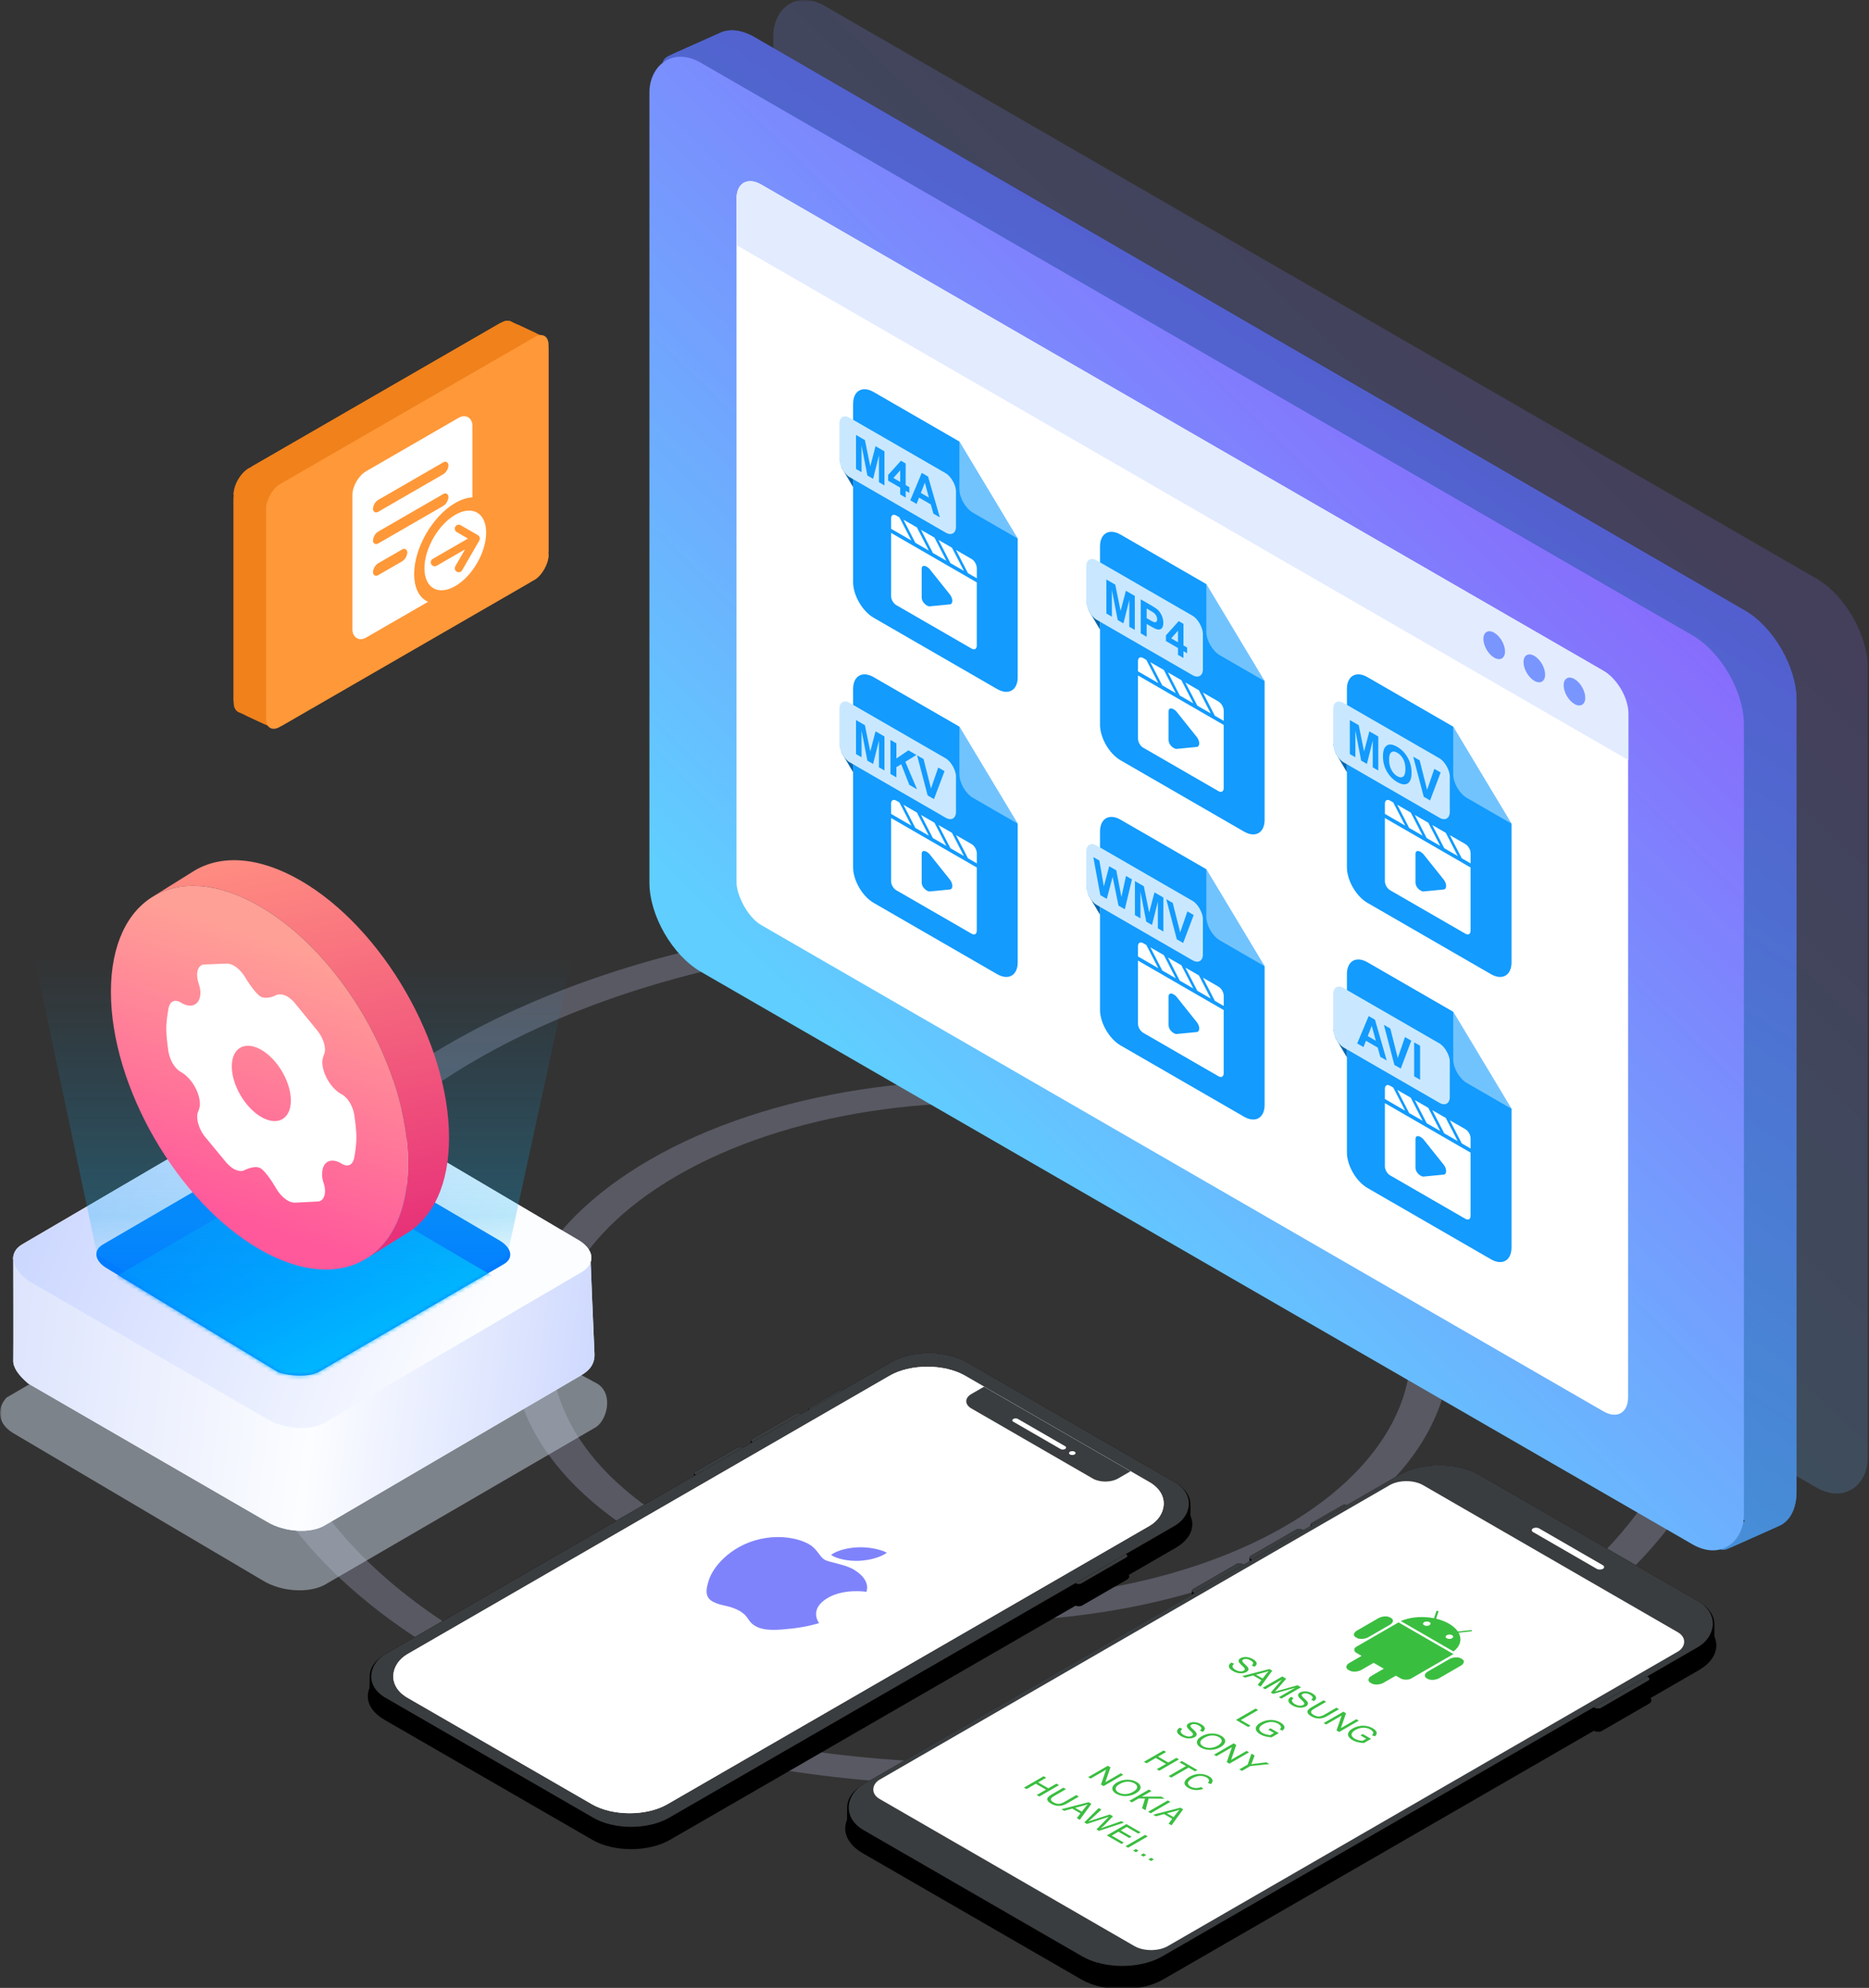 <svg width="472" height="502" fill="none" xmlns="http://www.w3.org/2000/svg"><rect width="100%" height="100%" fill="#333333" stroke="none"/><mask id="a" style="mask-type:alpha" maskUnits="userSpaceOnUse" x="0" y="0" width="472" height="502"><path fill="#D9D9D9" d="M0 0h472v502H0z"/></mask><g mask="url(#a)"><circle opacity=".5" cx="92.584" cy="92.584" r="92.584" transform="matrix(.866 .5 -.866 .5 247.779 248.556)" stroke="#D0D8FF" stroke-opacity=".47" stroke-width="8"/><circle opacity=".5" cx="151.138" cy="151.138" r="151.138" transform="matrix(.866 .5 -.866 .5 247.779 190)" stroke="#D0D8FF" stroke-opacity=".47" stroke-width="8"/><path d="M225.041 349.101c5.273-3.045 13.823-3.045 19.096 0l52.513 30.318c2.636 1.522 3.955 3.517 3.955 5.512 0 1.996-1.318 3.991-3.955 5.513l-127.703 73.73c-5.273 3.044-13.823 3.044-19.096 0l-52.513-30.319c-2.637-1.522-3.955-3.517-3.955-5.512 0-1.995 1.318-3.99 3.955-5.513l127.703-73.729Z" fill="#000"/><path d="M222.654 351.857c2.197-1.268 5.759-1.268 7.957 0l60.867 35.142c1.099.634 1.648 1.466 1.648 2.297 0 .831-.549 1.663-1.648 2.297l-121.735 70.284c-2.197 1.269-5.76 1.269-7.957 0l-60.868-35.142c-1.098-.634-1.648-1.465-1.648-2.296 0-.832.55-1.663 1.648-2.298l121.736-70.284Z" fill="#000"/><path d="M224.643 352.546c5.274-3.044 13.823-3.044 19.096 0l46.546 26.874c2.636 1.522 3.955 3.517 3.955 5.511 0 1.996-1.318 3.991-3.955 5.514l-121.736 70.284c-5.273 3.044-13.822 3.044-19.095 0l-46.546-26.874c-2.637-1.522-3.955-3.516-3.955-5.511 0-1.996 1.318-3.991 3.955-5.514l121.735-70.284Z" fill="#000"/><path d="M224.642 352.547c5.273-3.045 13.823-3.045 19.096 0l46.546 26.873c2.636 1.522 3.955 3.517 3.955 5.512 0 1.995-1.318 3.991-3.955 5.513l-121.736 70.284c-5.273 3.045-13.822 3.045-19.096 0l-46.546-26.873c-2.636-1.522-3.954-3.517-3.955-5.512 0-1.995 1.318-3.99 3.955-5.513l121.736-70.284Z" fill="#000"/><path fill-rule="evenodd" clip-rule="evenodd" d="m248.513 355.302 36.998 21.361-3.182 1.838c-1.758 1.015-4.608 1.015-6.366 0l-30.633-17.686c-.878-.507-1.318-1.172-1.318-1.837s.439-1.331 1.318-1.838l3.183-1.838Z" fill="#000"/><path d="M255.625 363.801c0-.125.082-.249.247-.344.33-.191.864-.191 1.194 0l11.935 6.89c.164.095.247.22.247.345 0 .124-.083.249-.247.344-.33.19-.864.19-1.194 0l-11.935-6.89c-.164-.096-.247-.22-.247-.345ZM269.947 372.07c0-.125.082-.25.247-.345.33-.19.864-.19 1.194 0 .164.095.247.22.247.345 0 .124-.083.249-.247.344-.33.191-.864.191-1.194 0-.165-.095-.247-.22-.247-.344ZM212.708 356.221l-8.354 4.824c-.122-.071-.185-.161-.185-.245 0-.067.039-.131.121-.178l7.686-4.437c.185-.107.513-.091.732.036ZM202.365 362.193l-12.333 7.12c-.245-.141-.372-.321-.372-.49 0-.133.08-.26.243-.354l10.999-6.35c.368-.213 1.023-.18 1.463.074ZM187.645 370.692l-11.935 6.89c-.246-.142-.373-.322-.373-.491 0-.132.079-.258.24-.351l10.609-6.125c.366-.211 1.019-.177 1.459.077ZM284.688 398.054c0-.168-.126-.348-.37-.489l-12.731 7.35c.439.254 1.096.286 1.466.072l11.39-6.576c.164-.095.245-.222.245-.357Z" fill="#000"/><path d="M225.041 349.101c5.273-3.045 13.823-3.045 19.096 0l52.513 30.318c2.636 1.522 3.955 3.517 3.955 5.512 0 1.996-1.318 3.991-3.955 5.513l-127.703 73.73c-5.273 3.044-13.823 3.044-19.096 0l-52.513-30.319c-2.637-1.522-3.955-3.517-3.955-5.512 0-1.995 1.318-3.99 3.955-5.513l127.703-73.729Z" stroke="#000"/><path d="M222.654 351.857c2.197-1.268 5.759-1.268 7.957 0l60.867 35.142c1.099.634 1.648 1.466 1.648 2.297 0 .831-.549 1.663-1.648 2.297l-121.735 70.284c-2.197 1.269-5.76 1.269-7.957 0l-60.868-35.142c-1.098-.634-1.648-1.465-1.648-2.296 0-.832.55-1.663 1.648-2.298l121.736-70.284Z" stroke="#000"/><path d="M224.643 352.546c5.274-3.044 13.823-3.044 19.096 0l46.546 26.874c2.636 1.522 3.955 3.517 3.955 5.511 0 1.996-1.318 3.991-3.955 5.514l-121.736 70.284c-5.273 3.044-13.822 3.044-19.095 0l-46.546-26.874c-2.637-1.522-3.955-3.516-3.955-5.511 0-1.996 1.318-3.991 3.955-5.514l121.735-70.284Z" stroke="#000"/><path d="M224.642 352.547c5.273-3.045 13.823-3.045 19.096 0l46.546 26.873c2.636 1.522 3.955 3.517 3.955 5.512 0 1.995-1.318 3.991-3.955 5.513l-121.736 70.284c-5.273 3.045-13.822 3.045-19.096 0l-46.546-26.873c-2.636-1.522-3.954-3.517-3.955-5.512 0-1.995 1.318-3.99 3.955-5.513l121.736-70.284Z" stroke="#000"/><path clip-rule="evenodd" d="m248.513 355.302 36.998 21.361-3.182 1.838c-1.758 1.015-4.608 1.015-6.366 0l-30.633-17.686c-.878-.507-1.318-1.172-1.318-1.837s.439-1.331 1.318-1.838l3.183-1.838Z" stroke="#000"/><path d="M255.625 363.801c0-.125.082-.249.247-.344.33-.191.864-.191 1.194 0l11.935 6.89c.164.095.247.22.247.345 0 .124-.083.249-.247.344-.33.19-.864.19-1.194 0l-11.935-6.89c-.164-.096-.247-.22-.247-.345ZM269.947 372.07c0-.125.082-.25.247-.345.33-.19.864-.19 1.194 0 .164.095.247.22.247.345 0 .124-.083.249-.247.344-.33.191-.864.191-1.194 0-.165-.095-.247-.22-.247-.344ZM212.708 356.221l-8.354 4.824c-.122-.071-.185-.161-.185-.245 0-.067.039-.131.121-.178l7.686-4.437c.185-.107.513-.091.732.036ZM202.365 362.193l-12.333 7.12c-.245-.141-.372-.321-.372-.49 0-.133.08-.26.243-.354l10.999-6.35c.368-.213 1.023-.18 1.463.074ZM187.645 370.692l-11.935 6.89c-.246-.142-.373-.322-.373-.491 0-.132.079-.258.24-.351l10.609-6.125c.366-.211 1.019-.177 1.459.077ZM284.688 398.054c0-.168-.126-.348-.37-.489l-12.731 7.35c.439.254 1.096.286 1.466.072l11.39-6.576c.164-.095.245-.222.245-.357Z" stroke="#000"/><path d="M225.045 343.973c5.273-3.045 13.823-3.045 19.096 0v5.133c-5.273-3.044-13.823-3.044-19.096 0v-5.133Z" fill="#000"/><path d="M222.653 346.733c2.197-1.269 5.76-1.269 7.957 0v5.133c-2.197-1.268-5.76-1.268-7.957 0v-5.133Z" fill="#000"/><path d="M224.643 347.42c5.273-3.044 13.822-3.044 19.095 0v5.134c-5.273-3.045-13.822-3.045-19.095 0v-5.134Z" fill="#000"/><path d="M224.643 347.42c5.273-3.044 13.822-3.044 19.095 0v5.134c-5.273-3.045-13.822-3.045-19.095 0v-5.134ZM212.709 351.09c-.22-.126-.548-.143-.732-.036v5.133c.184-.106.512-.09.732.037v-5.134ZM248.516 350.171l-2.072 1.196a2.224 2.224 0 0 0-1.111 1.925v.175c0 1.633 1.768 2.654 3.183 1.837v-5.133Z" fill="#000"/><path d="M245.334 355.862v-1.481c0-1.053-1.319-1.584-1.318-.532v5.133c0-.343.117-.686.351-1.007l.017-.024c.462-.635.95-1.305.95-2.089ZM211.975 351.059l-7.686 4.437v5.134l7.686-4.438v-5.133Z" fill="#000"/><path d="m204.354 355.919 8.355-4.823v5.133l-8.355 4.824v-5.134ZM244.016 353.852c0 .343.117.686.351 1.007.467.642.967 1.319.967 2.113v1.482c0 1.052-1.318 1.584-1.318.531v-5.133ZM204.289 355.495c-.082.047-.122.111-.122.178v5.133c0-.067.04-.13.122-.177v-5.134Z" fill="#000"/><path d="M204.167 355.673c0 .084.063.174.185.245v5.133c-.122-.07-.185-.16-.185-.245v-5.133ZM202.36 357.064c-.44-.254-1.094-.287-1.463-.074v5.133c.369-.213 1.023-.179 1.463.075v-5.134ZM255.87 358.328c.33-.19.864-.19 1.194 0v5.134c-.33-.191-.864-.191-1.194 0v-5.134Z" fill="#000"/><path d="M255.874 358.326c-.165.095-.247.22-.247.345v5.133c0-.125.082-.249.247-.344v-5.134Z" fill="#000"/><path d="M255.627 358.672c0 .125.082.249.247.344v5.134c-.165-.095-.247-.22-.247-.345v-5.133ZM296.651 374.287l-52.513-30.318v5.133l52.513 30.319v-5.134ZM200.903 356.99l-11 6.351v5.133l11-6.35v-5.134Z" fill="#000"/><path d="m190.034 364.185 12.333-7.121v5.134l-12.333 7.12v-5.133ZM285.507 371.532l-36.998-21.361v5.133l36.998 21.361v-5.133Z" fill="#000"/><path d="m290.281 374.288-46.546-26.873v5.134l46.546 26.873v-5.134Z" fill="#000"/><path d="m290.281 374.288-46.546-26.873v5.134l46.546 26.873v-5.134Z" fill="#000"/><path d="m269 365.217-11.935-6.891v5.134L269 370.35v-5.133Z" fill="#000"/><path d="m255.87 359.017 11.935 6.89v5.134l-11.935-6.891v-5.133ZM189.904 363.342c-.163.094-.243.22-.243.354v5.133c0-.133.08-.26.243-.354v-5.133Z" fill="#000"/><path d="M189.661 363.697c0 .169.127.349.372.49v5.134c-.245-.142-.372-.322-.372-.49v-5.134ZM291.479 381.867l-60.868-35.142v5.133L291.479 387v-5.133Z" fill="#000"/><path d="m248.667 357.608 26.187 15.119a2.223 2.223 0 0 1 1.112 1.925c0 1.711-1.853 2.781-3.334 1.925l-26.188-15.119a2.224 2.224 0 0 1-1.111-1.925c0-1.711 1.852-2.781 3.334-1.925Z" fill="#000"/><path d="M269.25 365.564c0-.124-.082-.249-.247-.344v5.133c.165.095.247.22.247.345v-5.134ZM187.644 365.566c-.439-.254-1.092-.288-1.458-.077v5.134c.366-.212 1.019-.177 1.458.076v-5.133Z" fill="#000"/><path d="M269.003 365.91c.165-.095.247-.22.247-.344v5.133c0 .125-.082.249-.247.345v-5.134ZM267.808 365.911c.329.19.864.19 1.193 0v5.134c-.329.19-.864.19-1.193 0v-5.134ZM270.189 366.595c.33-.19.864-.19 1.194 0v5.133c-.33-.19-.864-.19-1.194 0v-5.133ZM271.632 366.937c0-.124-.082-.249-.247-.344v5.133c.165.095.247.22.247.345v-5.134Z" fill="#000"/><path d="M270.193 366.593c-.164.095-.247.22-.247.344v5.134c0-.125.083-.25.247-.345v-5.133ZM271.385 367.283c.165-.095.247-.22.247-.344v5.133c0 .125-.082.249-.247.345v-5.134Z" fill="#000"/><path d="M269.946 366.938c0 .125.083.25.247.345v5.133c-.164-.095-.247-.219-.247-.344v-5.134Z" fill="#000"/><path d="M270.189 367.284c.33.19.864.19 1.194 0v5.134c-.33.19-.864.19-1.194 0v-5.134ZM186.183 365.481l-10.609 6.125v5.134l10.609-6.125v-5.134Z" fill="#000"/><path d="m175.705 372.456 11.935-6.891v5.134l-11.935 6.891v-5.134ZM175.581 371.608c-.161.094-.24.219-.24.352v5.133c0-.133.079-.258.24-.351v-5.134Z" fill="#000"/><path d="M175.341 371.964c0 .168.127.349.373.491v5.133c-.246-.142-.373-.322-.373-.491v-5.133ZM283.435 372.73l2.071-1.196v5.134c-1.415.816-3.183-.204-3.183-1.838v-.175c0-.794.424-1.528 1.112-1.925ZM275.962 377.224v-.542c0-1.47 1.712-2.547 3.183-2.547 1.47 0 3.182 1.077 3.182 2.547v.542c0 .794-.418 1.556-1.182 1.775a7.546 7.546 0 0 1-4.001 0c-.763-.219-1.182-.981-1.182-1.775ZM300.607 379.802c0-1.995-1.318-3.99-3.955-5.512v5.134c2.637 1.522 3.955 3.516 3.955 5.511v-5.133ZM294.237 379.802c0-1.995-1.319-3.99-3.955-5.512v5.134c2.636 1.522 3.955 3.516 3.955 5.511v-5.133Z" fill="#000"/><path d="M294.237 379.802c0-1.995-1.319-3.99-3.955-5.512v5.134c2.636 1.522 3.955 3.516 3.955 5.511v-5.133ZM225.037 343.969 97.334 417.698v5.134l127.703-73.73v-5.133Z" fill="#000"/><path d="m222.657 346.725-121.736 70.284v5.133l121.736-70.284v-5.133ZM296.652 385.314c2.637-1.522 3.955-3.517 3.955-5.512v5.132c.001 1.996-1.318 3.991-3.955 5.514v-5.134ZM290.282 385.314c2.636-1.522 3.955-3.517 3.955-5.512v5.132c0 1.996-1.318 3.991-3.955 5.514v-5.134Z" fill="#000"/><path d="m224.647 347.415-121.736 70.284v5.134l121.736-70.284v-5.134ZM290.282 385.314c2.636-1.522 3.955-3.517 3.955-5.512v5.132c0 1.996-1.318 3.991-3.955 5.514v-5.134Z" fill="#000"/><path d="m224.647 347.415-121.736 70.284v5.134l121.736-70.284v-5.134ZM293.125 384.171c0-.832-.549-1.663-1.647-2.297v5.134c1.098.634 1.647 1.465 1.647 2.296v-5.133Z" fill="#000"/><path d="M291.478 386.46c1.098-.634 1.647-1.465 1.647-2.296v5.133c.001.831-.549 1.662-1.647 2.297v-5.134ZM284.313 392.439c.245.142.371.321.371.49v5.133c0-.168-.126-.348-.371-.489v-5.134Z" fill="#000"/><path d="M284.689 392.925c0 .134-.08.262-.245.357v5.133c.165-.095.245-.222.245-.357v-5.133ZM271.591 399.789l12.73-7.35v5.134l-12.73 7.35v-5.134Z" fill="#000"/><path d="m284.448 393.28-11.39 6.577v5.133l11.39-6.576v-5.134ZM273.057 399.854c-.371.213-1.027.181-1.466-.073v5.134c.439.253 1.095.286 1.466.072v-5.133ZM100.915 417.016c-1.098.634-1.648 1.465-1.647 2.297v5.133c0-.832.549-1.663 1.647-2.297v-5.133Z" fill="#000"/><path d="m168.55 455.596 121.736-70.284v5.133L168.55 460.729v-5.133ZM99.268 419.313c0 .832.549 1.663 1.647 2.297v5.134c-1.098-.635-1.647-1.466-1.647-2.297v-5.134ZM97.338 417.697c-2.637 1.523-3.956 3.518-3.955 5.513v5.132c0-1.995 1.319-3.989 3.955-5.511v-5.134Z" fill="#000"/><path d="M102.905 417.697c-2.637 1.523-3.955 3.518-3.955 5.513v5.133c0-1.995 1.319-3.99 3.955-5.512v-5.134ZM168.55 455.596l121.736-70.284v5.133L168.55 460.729v-5.133Z" fill="#000"/><path d="M102.905 417.697c-2.637 1.523-3.955 3.518-3.955 5.513v5.133c0-1.995 1.319-3.99 3.955-5.512v-5.134ZM169.746 456.745l121.736-70.284v5.133l-121.736 70.285v-5.134Z" fill="#000"/><path d="m168.942 459.041 127.704-73.729v5.133l-127.704 73.73v-5.134ZM93.383 423.218c0 1.995 1.318 3.989 3.955 5.512v5.133c-2.637-1.522-3.955-3.517-3.955-5.512v-5.133ZM98.95 423.218c0 1.995 1.319 3.989 3.955 5.512v5.133c-2.636-1.522-3.954-3.517-3.955-5.512v-5.133Z" fill="#000"/><path d="M98.95 423.218c0 1.995 1.319 3.989 3.955 5.512v5.133c-2.636-1.522-3.954-3.517-3.955-5.512v-5.133Z" fill="#000"/><path d="m100.921 421.602 60.868 35.142v5.133l-60.868-35.142v-5.133ZM102.911 428.729l46.546 26.874v5.133l-46.546-26.873v-5.134Z" fill="#000"/><path d="m102.911 428.729 46.546 26.874v5.133l-46.546-26.873v-5.134Z" fill="#000"/><path d="m97.334 428.729 52.513 30.319v5.134l-52.513-30.319v-5.134Z" fill="#000"/><path d="M149.457 455.604c5.273 3.044 13.823 3.044 19.096 0v5.133c-5.273 3.044-13.823 3.044-19.096 0v-5.133Z" fill="#000"/><path d="M149.447 455.604c5.273 3.044 13.823 3.044 19.096 0v5.133c-5.273 3.044-13.823 3.044-19.096 0v-5.133Z" fill="#000"/><path d="M161.787 456.752c2.197 1.268 5.76 1.268 7.957 0v5.133c-2.197 1.269-5.76 1.269-7.957 0v-5.133Z" fill="#000"/><path d="M149.85 459.041c5.273 3.044 13.822 3.044 19.095 0v5.134c-5.273 3.044-13.822 3.044-19.095 0v-5.134Z" fill="#000"/><rect width="82.687" height="169.509" rx="11.025" transform="matrix(.866 .5 -.866 .5 234.591 338.457)" fill="#3A3D3F"/><rect width="75.797" height="162.618" rx="11.025" transform="matrix(.866 .5 -.866 .5 234.199 341.904)" fill="#fff"/><rect width="75.797" height="162.618" rx="11.025" transform="matrix(.866 .5 -.866 .5 234.199 341.904)" fill="#fff"/><path fill-rule="evenodd" clip-rule="evenodd" d="m248.519 350.171 36.998 21.361-3.183 1.837c-1.758 1.015-4.607 1.015-6.365 0l-30.633-17.686c-1.758-1.014-1.758-2.66 0-3.675l3.183-1.837Z" fill="#3A3D3F"/><rect width="15.159" height="1.378" rx=".689" transform="matrix(.866 .5 -.866 .5 256.478 357.98)" fill="#fff"/><rect width="1.378" height="1.378" rx=".689" transform="matrix(.866 .5 -.866 .5 270.797 366.247)" fill="#fff"/><path d="m212.71 351.092-8.354 4.823c-.22-.126-.248-.316-.064-.422l7.686-4.438c.185-.106.513-.09.732.037ZM202.366 357.067l-12.333 7.12c-.439-.254-.497-.632-.129-.844l11-6.351c.368-.212 1.023-.179 1.462.075ZM187.645 365.567l-11.935 6.89c-.439-.253-.498-.63-.132-.842l10.609-6.125c.366-.211 1.019-.177 1.458.077ZM284.321 392.437l-12.731 7.35c.439.254 1.096.286 1.466.073l11.39-6.577c.37-.213.314-.592-.125-.846Z" fill="#3A3D3F"/><path d="M206.858 409.875c-.166.048-3.049.968-6.935 1.382-3.357.354-6.776.691-9.05-.581-2.241-1.25-1.6-2.434-4.114-3.885-2.511-1.45-4.573-1.171-6.728-2.33-2.239-1.192-1.638-3.45-1.039-5.386 1.234-3.96 6.489-9.496 14.368-10.69 3.918-.612 8.068-.042 10.909 1.549 2.148 1.194 2.693 3.195 3.973 3.934 1.316.76 5.51 1.14 7.805 2.771 1.026.645 3.624 2.607 2.769 5.33-.255-.028-5.707-.846-9.775 1.546-4.905 2.892-2.213 6.323-2.183 6.36Zm10.169-15.736c2.555-.143 5.24-.817 6.954-2.037-1.713-.914-4.746-1.482-7.332-1.366-2.271.092-5.157.684-6.788 1.926 1.72 1.121 4.668 1.593 7.166 1.477Z" fill="#7F83FB"/><path d="M353.373 377.813c5.581-3.222 14.631-3.222 20.213 0l55.171 31.853c2.79 1.612 4.186 3.723 4.186 5.835.001 2.112-1.395 4.224-4.186 5.836l-135.234 78.077c-5.582 3.223-14.632 3.223-20.214 0l-55.171-31.853c-2.79-1.611-4.186-3.723-4.186-5.834 0-2.112 1.395-4.225 4.186-5.836l135.235-78.078Z" fill="#000"/><path d="M350.645 380.619c2.325-1.343 6.096-1.343 8.422 0l64.41 37.187c1.163.671 1.745 1.551 1.745 2.431 0 .88-.582 1.76-1.745 2.432l-128.91 74.426c-2.326 1.343-6.097 1.343-8.423 0l-64.41-37.187c-1.163-.671-1.744-1.551-1.745-2.431 0-.88.582-1.76 1.745-2.432l128.911-74.426Z" fill="#000"/><path d="M350.951 380.412c2.325-1.343 6.096-1.343 8.422 0l64.362 37.16c1.163.671 1.745 1.551 1.745 2.431 0 .88-.582 1.76-1.745 2.432l-128.829 74.379c-2.325 1.343-6.096 1.343-8.422 0l-64.362-37.16c-1.163-.671-1.745-1.551-1.745-2.431 0-.88.582-1.76 1.745-2.431l128.829-74.38ZM386.812 391.789c0-.163.108-.326.323-.451.431-.248 1.129-.248 1.56 0l16.116 9.305c.216.125.323.288.323.451 0 .162-.107.325-.323.45-.43.248-1.129.248-1.559 0l-16.117-9.305c-.215-.124-.323-.287-.323-.45ZM340.084 385.485l-8.838 5.103c-.179-.103-.275-.23-.275-.338 0-.065.035-.124.109-.166l8.131-4.695c.195-.112.586-.069.873.096ZM329.166 391.789l-12.997 7.504c-.359-.207-.552-.461-.552-.677 0-.129.069-.245.215-.329l11.592-6.693c.388-.224 1.168-.137 1.742.195ZM314.09 400.493l-12.477 7.204c-.362-.208-.557-.463-.557-.678 0-.127.068-.24.21-.322l11.091-6.404c.383-.221 1.159-.131 1.733.2ZM416.537 429.383c0-.216-.191-.469-.548-.675l-13.517 7.804c.574.332 1.358.417 1.751.19l12.094-6.983c.149-.086.22-.204.22-.336Z" fill="#000"/><path d="M353.373 377.813c5.581-3.222 14.631-3.222 20.213 0l55.171 31.853c2.79 1.612 4.186 3.723 4.186 5.835.001 2.112-1.395 4.224-4.186 5.836l-135.234 78.077c-5.582 3.223-14.632 3.223-20.214 0l-55.171-31.853c-2.79-1.611-4.186-3.723-4.186-5.834 0-2.112 1.395-4.225 4.186-5.836l135.235-78.078Z" stroke="#000"/><path d="M350.645 380.619c2.325-1.343 6.096-1.343 8.422 0l64.41 37.187c1.163.671 1.745 1.551 1.745 2.431 0 .88-.582 1.76-1.745 2.432l-128.91 74.426c-2.326 1.343-6.097 1.343-8.423 0l-64.41-37.187c-1.163-.671-1.744-1.551-1.745-2.431 0-.88.582-1.76 1.745-2.432l128.911-74.426Z" stroke="#000"/><path d="M350.951 380.412c2.325-1.343 6.096-1.343 8.422 0l64.362 37.16c1.163.671 1.745 1.551 1.745 2.431 0 .88-.582 1.76-1.745 2.432l-128.829 74.379c-2.325 1.343-6.096 1.343-8.422 0l-64.362-37.16c-1.163-.671-1.745-1.551-1.745-2.431 0-.88.582-1.76 1.745-2.431l128.829-74.38ZM386.812 391.789c0-.163.108-.326.323-.451.431-.248 1.129-.248 1.56 0l16.116 9.305c.216.125.323.288.323.451 0 .162-.107.325-.323.45-.43.248-1.129.248-1.559 0l-16.117-9.305c-.215-.124-.323-.287-.323-.45ZM340.084 385.485l-8.838 5.103c-.179-.103-.275-.23-.275-.338 0-.065.035-.124.109-.166l8.131-4.695c.195-.112.586-.069.873.096ZM329.166 391.789l-12.997 7.504c-.359-.207-.552-.461-.552-.677 0-.129.069-.245.215-.329l11.592-6.693c.388-.224 1.168-.137 1.742.195ZM314.09 400.493l-12.477 7.204c-.362-.208-.557-.463-.557-.678 0-.127.068-.24.21-.322l11.091-6.404c.383-.221 1.159-.131 1.733.2ZM416.537 429.383c0-.216-.191-.469-.548-.675l-13.517 7.804c.574.332 1.358.417 1.751.19l12.094-6.983c.149-.086.22-.204.22-.336Z" stroke="#000"/><path d="M353.376 372.442c5.582-3.222 14.632-3.222 20.213 0v5.367c-5.581-3.222-14.631-3.222-20.213 0v-5.367Z" fill="#000"/><path d="M350.954 375.046c2.326-1.343 6.097-1.343 8.422 0v5.367c-2.325-1.343-6.096-1.343-8.422 0v-5.367Z" fill="#000"/><path d="M350.642 375.251c2.325-1.343 6.096-1.343 8.422 0v5.367c-2.326-1.343-6.097-1.343-8.422 0v-5.367ZM340.089 380.116c-.287-.166-.678-.209-.873-.096v5.367c.195-.113.586-.07.873.096v-5.367ZM339.212 380.016l-8.131 4.694v5.367l8.131-4.695v-5.366Z" fill="#000"/><path d="m331.247 385.216 8.838-5.103v5.367l-8.838 5.103v-5.367ZM331.083 384.713c-.074.042-.109.101-.109.166v5.367c0-.065.035-.124.109-.166v-5.367Z" fill="#000"/><path d="M330.974 384.879c0 .108.096.234.275.338v5.367c-.179-.104-.275-.23-.275-.338v-5.367ZM387.136 385.964c.43-.249 1.129-.249 1.559 0v5.367c-.43-.249-1.129-.249-1.559 0v-5.367ZM387.136 385.973c-.215.124-.323.287-.323.45v5.367c.001-.163.108-.326.323-.45v-5.367ZM329.171 386.419c-.574-.332-1.354-.419-1.742-.195v5.367c.388-.224 1.168-.137 1.742.194v-5.366Z" fill="#000"/><path d="M386.813 386.422c.001.163.108.326.323.45v5.367c-.215-.124-.322-.287-.323-.45v-5.367ZM428.762 404.3l-55.171-31.853v5.367l55.171 31.853V404.3ZM327.419 386.227l-11.592 6.692v5.367l11.592-6.693v-5.366Z" fill="#000"/><path d="m316.169 393.926 12.997-7.504v5.367l-12.997 7.504v-5.367ZM404.815 395.278l-16.117-9.305v5.367l16.117 9.304v-5.366Z" fill="#000"/><path d="m387.136 386.871 16.116 9.305v5.367l-16.116-9.305v-5.367ZM315.828 392.916c-.146.084-.216.2-.216.329v5.367c0-.129.07-.245.216-.329v-5.367Z" fill="#000"/><path d="M315.612 393.248c0 .216.194.469.553.677v5.366c-.359-.207-.553-.46-.553-.676v-5.367ZM423.735 412.205l-64.363-37.16v5.367l64.363 37.16v-5.367Z" fill="#000"/><path d="m423.48 412.437-64.411-37.187v5.367l64.411 37.187v-5.367ZM314.093 395.122c-.574-.331-1.35-.421-1.733-.2v5.367c.383-.221 1.159-.132 1.733.2v-5.367ZM405.135 395.72c0-.163-.108-.326-.323-.45v5.366c.215.125.323.288.323.451v-5.367Z" fill="#000"/><path d="M404.812 396.169c.215-.124.323-.287.323-.45v5.367c0 .163-.108.326-.323.45v-5.367ZM403.249 396.178c.431.248 1.129.248 1.56 0v5.367c-.431.248-1.129.248-1.56 0v-5.367ZM312.358 394.918l-11.091 6.403v5.367l11.091-6.403v-5.367Z" fill="#000"/><path d="m301.608 402.327 12.478-7.204v5.367l-12.478 7.204v-5.367ZM301.262 401.324c-.142.082-.21.195-.21.322v5.367c0-.127.068-.24.21-.322v-5.367Z" fill="#000"/><path d="M301.052 401.646c0 .216.195.47.556.679v5.367c-.361-.209-.556-.463-.556-.679v-5.367ZM432.943 410.127c0-2.111-1.396-4.223-4.186-5.834v5.367c2.79 1.611 4.186 3.723 4.186 5.834v-5.367Z" fill="#000"/><path d="m353.376 372.447-135.234 78.078v5.367l135.234-78.078v-5.367Z" fill="#000"/><path d="m350.955 375.045-128.829 74.379v5.367l128.829-74.379v-5.367Z" fill="#000"/><path d="m350.646 375.25-128.911 74.427v5.367l128.911-74.427v-5.367ZM428.757 415.969c2.79-1.611 4.186-3.723 4.186-5.835v5.366c.001 2.112-1.395 4.224-4.186 5.836v-5.367ZM425.482 414.634c-.001-.88-.582-1.76-1.745-2.431v5.367c1.163.671 1.744 1.551 1.745 2.431v-5.367Z" fill="#000"/><path d="M425.218 414.868c0-.879-.582-1.759-1.744-2.43v5.366c1.162.672 1.744 1.551 1.744 2.431v-5.367Z" fill="#000"/><path d="M423.737 417.066c1.163-.671 1.744-1.551 1.745-2.431v5.367c0 .88-.582 1.76-1.745 2.431v-5.367Z" fill="#000"/><path d="M423.474 417.301c1.162-.672 1.744-1.551 1.744-2.431v5.366c0 .88-.581 1.76-1.744 2.432v-5.367ZM415.993 423.336c.357.206.549.459.549.675v5.367c0-.217-.192-.469-.549-.675v-5.367Z" fill="#000"/><path d="M416.536 424.01c0 .132-.072.25-.221.336v5.367c.149-.086.221-.205.221-.336v-5.367ZM402.468 431.14l13.517-7.804v5.367l-13.517 7.804v-5.367Z" fill="#000"/><path d="m416.32 424.352-12.094 6.982v5.367l12.094-6.983v-5.366ZM404.219 431.328c-.393.227-1.177.142-1.751-.189v5.367c.574.331 1.358.416 1.751.189v-5.367ZM222.122 449.42c-1.163.671-1.744 1.551-1.744 2.432v5.366c0-.88.582-1.76 1.744-2.431v-5.367Z" fill="#000"/><path d="M221.732 449.674c-1.163.671-1.745 1.551-1.745 2.431v5.367c0-.88.582-1.76 1.745-2.431v-5.367Z" fill="#000"/><path d="M220.378 451.852c0 .879.582 1.759 1.744 2.431v5.366c-1.162-.671-1.744-1.551-1.744-2.431v-5.366Z" fill="#000"/><path d="M219.987 452.105c0 .88.582 1.76 1.745 2.431v5.367c-1.163-.671-1.745-1.551-1.745-2.431v-5.367ZM218.138 450.523c-2.791 1.612-4.186 3.724-4.186 5.836v5.366c0-2.112 1.396-4.224 4.186-5.835v-5.367ZM294.909 491.446l128.829-74.38v5.367l-128.829 74.38v-5.367Z" fill="#000"/><path d="m294.567 491.727 128.911-74.426v5.367l-128.911 74.426v-5.367Z" fill="#000"/><path d="m293.522 494.04 135.235-78.077v5.367l-135.235 78.077v-5.367ZM213.952 456.354c0 2.111 1.396 4.223 4.186 5.834v5.367c-2.79-1.611-4.186-3.723-4.186-5.835v-5.366ZM222.126 454.283l64.363 37.16v5.367l-64.363-37.16v-5.367Z" fill="#000"/><path d="m221.735 454.537 64.411 37.188v5.366l-64.411-37.187v-5.367ZM218.142 462.193l55.17 31.853v5.367l-55.17-31.853v-5.367ZM286.481 491.441c2.326 1.343 6.097 1.343 8.423 0v5.367c-2.326 1.343-6.097 1.343-8.423 0v-5.367Z" fill="#000"/><path d="M286.14 491.725c2.325 1.342 6.096 1.342 8.422 0v5.366c-2.326 1.343-6.097 1.343-8.422 0v-5.366Z" fill="#000"/><path d="M273.308 494.039c5.581 3.223 14.631 3.223 20.213 0v5.367c-5.582 3.223-14.632 3.223-20.213 0v-5.367Z" fill="#000"/><rect width="87.046" height="179.495" rx="11.67" transform="matrix(.866 .5 -.866 .5 363.478 366.598)" fill="#3A3D3F"/><rect width="84.045" height="158.484" rx="4.863" transform="matrix(.866 .5 -.866 .5 355.167 372.604)" fill="#fff"/><rect width="20.411" height="1.801" rx=".9" transform="matrix(.866 .5 -.866 .5 387.911 385.514)" fill="#fff"/><path d="m340.081 380.111-8.838 5.102c-.287-.165-.361-.391-.166-.504l8.131-4.694c.195-.113.586-.07.873.096ZM329.166 386.417l-12.998 7.504c-.574-.332-.725-.782-.337-1.006l11.592-6.693c.388-.224 1.169-.137 1.743.195ZM314.088 395.118l-12.478 7.204c-.574-.332-.729-.78-.346-1.001l11.091-6.403c.383-.221 1.158-.132 1.733.2ZM415.992 423.331l-13.517 7.804c.575.332 1.359.417 1.751.19l12.095-6.983c.393-.226.246-.679-.329-1.011Z" fill="#3A3D3F"/><path d="m311.011 419.835.673.326c-.219.16-.355.317-.409.471-.05.154-.012.324.115.512.128.186.334.361.616.524.25.144.509.25.775.318s.51.091.731.071c.226-.021.415-.076.569-.165.155-.089.246-.194.27-.312.027-.12-.023-.263-.152-.428-.081-.107-.296-.323-.643-.649-.345-.327-.561-.571-.647-.733-.112-.208-.136-.399-.071-.572.07-.174.219-.326.447-.458.251-.144.555-.238.914-.281.361-.044.735-.02 1.12.072.386.093.746.235 1.08.428.368.213.632.434.792.665.165.23.208.456.129.676-.079.22-.259.417-.538.592l-.677-.336c.279-.201.401-.404.365-.61-.034-.204-.241-.417-.623-.637-.397-.229-.76-.354-1.089-.375-.325-.021-.591.028-.796.146-.178.103-.261.225-.247.366.011.139.222.398.633.776.415.377.677.65.785.816.156.244.2.465.132.663-.065.197-.231.372-.497.526-.264.152-.589.252-.975.301a3.625 3.625 0 0 1-1.198-.063 3.95 3.95 0 0 1-1.148-.44c-.449-.259-.76-.514-.934-.766-.171-.25-.213-.501-.125-.752.092-.252.3-.476.623-.672Zm2.707 3.404 6.868-1.765.707.409-2.931 4.037-.748-.432.924-1.202-2.075-1.198-2.047.553-.698-.402Zm3.47-.35 1.682.971.856-1.092c.26-.332.485-.598.677-.797-.381.147-.786.278-1.215.392l-2 .526Zm1.679 3.322 4.962-2.865.988.571-2.339 2.706c-.219.252-.385.439-.498.561.237-.071.591-.174 1.06-.307l4.64-1.307.884.51-4.962 2.865-.633-.365 4.153-2.398-5.595 1.565-.592-.342 2.789-3.267-4.225 2.439-.632-.366Zm7.165 2.296.674.327c-.219.16-.356.317-.41.471-.05.153-.011.324.115.512.129.186.334.36.616.523.251.145.509.251.775.319s.51.091.731.07c.226-.021.415-.075.569-.164.156-.09.246-.194.271-.313.027-.12-.024-.262-.153-.428-.081-.106-.295-.323-.643-.648-.345-.327-.56-.572-.646-.733-.113-.209-.137-.4-.071-.573.07-.173.219-.325.447-.457a2.37 2.37 0 0 1 .913-.281 3.114 3.114 0 0 1 1.121.072c.386.092.745.235 1.079.428.368.212.632.434.792.664.165.231.208.456.129.676-.079.221-.258.418-.538.592l-.677-.336c.28-.2.402-.404.366-.609-.034-.205-.242-.417-.623-.637-.397-.23-.761-.355-1.09-.376-.325-.02-.59.028-.796.147-.178.103-.26.225-.247.365.012.14.223.398.633.776.415.378.677.65.786.817.155.244.199.464.132.662-.066.197-.232.372-.498.526-.264.153-.589.253-.975.301a3.625 3.625 0 0 1-1.198-.062 3.96 3.96 0 0 1-1.147-.44c-.449-.259-.761-.515-.935-.766-.171-.25-.213-.501-.125-.753.093-.251.3-.475.623-.672Zm11.471 2.734.656.379-2.866 1.655c-.499.288-.952.484-1.358.589a3.478 3.478 0 0 1-1.33.06 3.908 3.908 0 0 1-1.432-.51c-.464-.268-.765-.534-.9-.797a.69.69 0 0 1 .061-.766c.178-.249.53-.525 1.056-.829l2.867-1.655.656.379-2.863 1.653c-.431.249-.71.456-.836.62a.467.467 0 0 0-.058.51c.086.177.27.347.552.51.483.279.937.414 1.361.406.424-.007.948-.191 1.57-.551l2.864-1.653Zm-3.216 3.873 4.962-2.865.674.389-1.29 3.754 3.896-2.249.63.364-4.962 2.864-.674-.389 1.293-3.755-3.899 2.251-.63-.364Zm9.285 3.113.582-.336 2.105 1.212-1.841 1.063a8.528 8.528 0 0 1-1.581-.241 4.996 4.996 0 0 1-1.249-.498c-.487-.281-.827-.597-1.019-.948a1.028 1.028 0 0 1 .007-1.043c.192-.345.531-.659 1.019-.94a5.422 5.422 0 0 1 1.652-.606 4.855 4.855 0 0 1 3.422.545c.358.207.623.428.795.663.176.234.243.459.2.674-.043.215-.189.444-.437.686l-.755-.248c.179-.189.285-.357.318-.504.034-.148-.009-.305-.128-.473-.118-.17-.301-.327-.552-.471a3.35 3.35 0 0 0-.917-.37 3.407 3.407 0 0 0-.89-.099c-.282.009-.55.043-.803.103a4.44 4.44 0 0 0-1.188.467c-.442.256-.736.513-.883.772a.732.732 0 0 0 .003.768c.147.252.384.472.711.661.285.164.616.293.995.387.382.092.704.143.968.152l.924-.533-1.458-.843Zm-31.449-3.909 4.962-2.865.657.379-4.377 2.527 2.444 1.411-.586.338-3.1-1.79Zm8.154 2.46.582-.336 2.105 1.211-1.841 1.064a8.528 8.528 0 0 1-1.581-.241 5.089 5.089 0 0 1-1.249-.498c-.487-.282-.827-.597-1.019-.948a1.028 1.028 0 0 1 .007-1.043c.192-.346.532-.659 1.019-.94a5.432 5.432 0 0 1 1.652-.606 4.855 4.855 0 0 1 3.422.545c.359.207.624.428.795.662.176.235.243.46.2.675-.043.215-.189.443-.437.686l-.755-.249c.179-.188.285-.357.319-.504.033-.147-.009-.305-.129-.473-.117-.169-.301-.326-.552-.471a3.379 3.379 0 0 0-.917-.369 3.453 3.453 0 0 0-.89-.1c-.282.009-.55.044-.802.104-.434.104-.83.26-1.188.467-.443.255-.737.513-.884.772a.73.73 0 0 0 .004.768c.146.251.383.471.71.66.285.165.616.293.995.387.382.093.705.144.969.153l.924-.534-1.459-.842Zm-22.347-.496.673.327c-.219.16-.355.317-.409.471-.05.153-.012.324.115.512.128.186.334.361.616.523.25.145.509.251.775.319s.51.091.731.07c.226-.021.415-.075.569-.164.155-.09.246-.194.27-.313.027-.119-.023-.262-.152-.428-.081-.106-.296-.323-.643-.648-.345-.327-.561-.572-.647-.733-.112-.209-.136-.399-.071-.573.07-.173.219-.325.447-.457.251-.145.555-.238.914-.281a3.107 3.107 0 0 1 1.12.072 4 4 0 0 1 1.08.428c.368.212.632.434.792.664.165.231.208.456.129.676-.079.221-.259.418-.538.593l-.677-.337c.279-.2.401-.403.365-.609-.034-.205-.241-.417-.623-.637-.397-.23-.76-.355-1.089-.376-.325-.02-.591.028-.796.147-.178.103-.261.225-.247.365.011.14.222.398.633.776.415.378.677.65.785.817.156.244.2.465.132.663-.065.196-.231.372-.497.525-.264.153-.589.253-.975.301a3.624 3.624 0 0 1-1.198-.062 3.95 3.95 0 0 1-1.148-.44c-.449-.259-.76-.515-.934-.766-.171-.25-.213-.501-.125-.752.092-.252.3-.476.623-.673Zm5.469 2.209a5.268 5.268 0 0 1 2.596-.733c.91-.015 1.714.18 2.414.584.458.265.761.566.91.905.149.339.123.677-.078 1.014-.196.337-.542.649-1.039.936a5.174 5.174 0 0 1-1.655.604c-.6.112-1.189.12-1.767.023a4.504 4.504 0 0 1-1.509-.519c-.467-.27-.772-.576-.914-.919-.142-.343-.113-.681.088-1.016.201-.335.519-.628.954-.879Zm.667.396c-.598.345-.909.71-.934 1.095-.02.384.212.716.697.996.494.286 1.074.42 1.74.403.668-.016 1.321-.208 1.96-.577.404-.233.687-.476.849-.729.167-.252.201-.502.102-.75-.095-.248-.306-.466-.633-.655-.465-.268-1.026-.407-1.682-.416-.652-.009-1.352.202-2.099.633Zm2.505 4.225 4.962-2.865.673.389-1.289 3.754 3.896-2.249.629.363-4.962 2.865-.673-.389 1.293-3.756-3.9 2.252-.629-.364Zm6.414 3.703 2.102-1.213.947-2.756.799.462-.518 1.428a8.36 8.36 0 0 1-.335.776c.409-.064.881-.128 1.418-.194l2.421-.287.764.442-4.84.508-2.102 1.213-.656-.379Zm-24.101-1.914 4.962-2.865.657.379-2.038 1.177 2.58 1.489 2.037-1.177.657.379-4.962 2.865-.657-.379 2.339-1.35-2.579-1.489-2.339 1.35-.657-.379Zm6.252 3.609 4.376-2.526-1.634-.944.585-.338 3.933 2.27-.585.338-1.642-.947-4.376 2.526-.657-.379Zm8.255 2.758.491.474a5.034 5.034 0 0 1-1.98.284 3.95 3.95 0 0 1-1.733-.512c-.535-.309-.862-.623-.982-.942-.115-.319-.054-.649.183-.989.239-.339.596-.645 1.07-.918a5.143 5.143 0 0 1 1.645-.61 4.897 4.897 0 0 1 1.719-.02 4.467 4.467 0 0 1 1.506.522c.497.287.788.601.874.942.085.341-.034.683-.359 1.024l-.799-.285c.246-.275.342-.523.288-.745-.054-.221-.247-.428-.579-.619a3.026 3.026 0 0 0-1.232-.395 3.416 3.416 0 0 0-1.276.115c-.411.118-.78.271-1.107.46-.422.243-.73.491-.924.744-.189.253-.232.499-.128.739.103.239.306.447.609.621.368.213.785.331 1.252.356.467.025.955-.058 1.462-.246Zm-28.588-2.497 4.962-2.865.673.389-1.289 3.754 3.896-2.249.629.363-4.962 2.865-.673-.389 1.293-3.756-3.9 2.251-.629-.363Zm7.233 1.385a5.277 5.277 0 0 1 2.596-.732c.909-.015 1.714.18 2.413.584.458.264.762.566.911.905.149.338.123.676-.078 1.014-.196.337-.543.649-1.039.936a5.198 5.198 0 0 1-1.655.604 5.027 5.027 0 0 1-1.767.023 4.503 4.503 0 0 1-1.51-.52c-.467-.269-.771-.575-.914-.918-.142-.343-.112-.681.088-1.016.201-.335.519-.628.955-.88Zm.667.397c-.598.345-.91.71-.934 1.094-.021.385.212.717.697.997.494.285 1.074.42 1.74.403.667-.016 1.321-.208 1.959-.577.404-.233.687-.476.85-.729.167-.253.201-.503.101-.75-.094-.248-.305-.466-.633-.655-.464-.268-1.025-.407-1.682-.416-.652-.009-1.351.202-2.098.633Zm2.484 4.213 4.962-2.865.657.38-2.461 1.42 4.925.002.89.514-4.092-.041-.779 2.959-.866-.501.745-2.47-1.605-.011-1.719.992-.657-.379Zm4.762 2.75 4.962-2.865.657.379-4.962 2.865-.657-.379Zm1.273.735 6.868-1.765.707.408-2.931 4.038-.748-.432.924-1.202-2.075-1.198-2.048.553-.697-.402Zm3.469-.35 1.683.971.856-1.092c.259-.333.485-.598.677-.798-.382.148-.787.278-1.215.393l-2.001.526Zm-36.099-6.489 4.962-2.865.657.379-2.038 1.176 2.579 1.489 2.038-1.176.657.379-4.962 2.865-.657-.379 2.339-1.35-2.579-1.49-2.339 1.351-.657-.379Zm13.207 1.895.657.379-2.867 1.656c-.499.287-.951.483-1.357.588a3.48 3.48 0 0 1-1.33.06 3.902 3.902 0 0 1-1.432-.51c-.465-.268-.765-.534-.9-.797-.136-.263-.116-.519.061-.766.178-.249.53-.525 1.056-.829l2.866-1.655.657.379-2.863 1.654c-.431.248-.71.455-.836.619a.465.465 0 0 0-.058.51c.086.177.27.347.552.51.483.279.936.414 1.36.407.425-.008.948-.192 1.571-.552l2.863-1.653Zm-3.753 3.563 6.867-1.765.708.408-2.932 4.038-.748-.432.924-1.202-2.074-1.198-2.048.553-.697-.402Zm3.469-.35 1.682.971.857-1.092c.259-.332.485-.598.676-.798-.381.148-.786.279-1.215.393l-2 .526Zm2.308 3.685 3.646-3.625.673.389-2.498 2.314c-.259.244-.528.479-.805.707a90.03 90.03 0 0 1 1.14-.4l4.296-1.39.792.458-1.801 1.86c-.445.463-.901.875-1.371 1.237a42.64 42.64 0 0 1 1.327-.481l3.967-1.391.66.381-6.323 2.079-.633-.365 2.735-2.787c.228-.233.37-.375.427-.426-.28.102-.523.186-.728.252l-4.833 1.575-.671-.387Zm5.693 3.287 4.962-2.864 3.588 2.071-.585.338-2.931-1.692-1.52.877 2.745 1.585-.582.336-2.745-1.585-1.689.975 3.046 1.759-.586.338-3.703-2.138Zm4.722 2.726 4.962-2.864.657.379-4.962 2.864-.657-.379Zm1.912 1.104.694-.4.694.4-.694.401-.694-.401Zm1.93 1.114.694-.4.694.4-.694.401-.694-.401Zm1.929 1.114.694-.4.694.4-.694.401-.694-.401ZM368.35 412.303l3.174-.351c.135-.014.226-.091.203-.169l-.01-.031c-.023-.078-.154-.129-.289-.115l-3.265.362c-.482-.717-1.231-1.395-2.246-1.981-.962-.556-2.069-.974-3.241-1.253l.598-1.801c.026-.078-.063-.153-.199-.167l-.054-.005c-.135-.014-.267.039-.293.117l-.577 1.741c-2.849-.569-6.002-.339-8.379.71l13.286 7.67c1.776-1.341 2.196-3.112 1.292-4.727Zm-8.701-1.896c-.366-.211-.361-.556.011-.771.372-.215.97-.217 1.335-.006.366.211.361.556-.011.77-.371.215-.969.218-1.335.007Zm5.715 3.3c-.366-.211-.361-.557.011-.771.372-.215.97-.218 1.335-.007.366.211.361.556-.011.771-.371.215-.969.218-1.335.007ZM350.962 410.319l-5.338 3.082c-.914.528-2.248.623-2.963.21l-.289-.167c-.715-.412-.551-1.182.364-1.711l5.338-3.081c.915-.528 2.248-.623 2.963-.21l.289.167c.715.412.551 1.182-.364 1.71ZM368.863 420.661l-5.338 3.082c-.915.528-2.249.623-2.964.21l-.288-.167c-.715-.412-.552-1.182.364-1.711l5.337-3.081c.915-.529 2.249-.623 2.963-.21l.289.166c.715.413.552 1.183-.363 1.711ZM367.058 417.698l-10.649 6.148c-.739.427-1.973.412-2.743-.032l-1.154-.667-3.078 1.777c-.925.534-2.297.616-3.05.181l-.304-.175c-.752-.435-.611-1.227.314-1.761l3.077-1.777-2.571-1.485-3.042 1.757c-.925.534-2.298.615-3.051.181l-.304-.176c-.752-.434-.611-1.227.314-1.761l3.042-1.756-1.258-.727c-.77-.444-.795-1.157-.056-1.584l10.649-6.148 13.864 8.005Z" fill="#3ABE40"/><path d="M128.838 81.638c.552.258 1.001.937 1.001 2.156v52.243c0 1.14-.403 2.437-1.079 3.607-.676 1.171-1.597 2.169-2.584 2.738l-63.513 36.67c-.924.533-1.666.56-2.162.328-.552-.257-1.001-.937-1.001-2.155v-52.243c0-1.14.403-2.437 1.08-3.607.675-1.171 1.596-2.169 2.583-2.738l63.513-36.67c.924-.533 1.666-.56 2.162-.329Z" fill="#F0811B" stroke="#F0811B"/><path d="m130.792 136.8 7.228 3.37c-.066 1.06-.455 2.229-1.07 3.293-.626 1.084-1.462 2.02-2.366 2.605l-7.151-3.335c.861-.676 1.616-1.59 2.193-2.589.603-1.045 1.029-2.213 1.166-3.344ZM130.839 84.578l7.19 3.353v51.14l-7.19-3.353v-51.14ZM133.535 146.681 71.079 182.74l-7.084-3.304 62.456-36.058 7.084 3.303ZM130.83 83.471a4.462 4.462 0 0 0-.163-.98l6.361 2.967c.413.192.768.62.921 1.333l-7.119-3.32Z" fill="#F0811B" stroke="#F0811B" stroke-linejoin="round"/><path d="m128.837 81.638 6.275 2.926c-.17.065-.342.141-.513.23l-6.934-3.233c.473-.109.869-.064 1.172.077ZM69.863 183.277c-.473.109-.869.064-1.172-.078l-6.275-2.925c.17-.065.342-.141.514-.23l6.933 3.233Z" fill="#F0811B" stroke="#F0811B" stroke-linejoin="round"/><path d="M66.863 182.346a4.465 4.465 0 0 1-.163-.979l-7.12-3.32c.154.712.509 1.14.921 1.333l6.362 2.966Zm0 0L60.5 179.38l6.362 2.966ZM126.451 82.097l7.084 3.304-62.456 36.059-7.084-3.304 62.456-36.059ZM59.5 125.766l7.19 3.353v51.141l-7.19-3.353v-51.141ZM62.945 118.77l7.151 3.334c-.86.676-1.616 1.591-2.192 2.589-.604 1.045-1.03 2.214-1.166 3.344l-7.228-3.37c.066-1.06.455-2.228 1.07-3.293.625-1.084 1.461-2.019 2.365-2.604Z" fill="#F0811B" stroke="#F0811B" stroke-linejoin="round"/><rect width="82.376" height="61.281" rx="4" transform="matrix(-.866 .5 0 1 138.529 83.094)" fill="#FF9838"/><rect width="35" height="42" rx="4" transform="matrix(.866 -.5 0 1 89 121)" fill="#fff"/><rect width="22" height="3" rx="1.5" transform="matrix(.866 -.5 0 1 94.196 127)" fill="#FF9838"/><rect width="22" height="3" rx="1.5" transform="matrix(.866 -.5 0 1 94.196 135)" fill="#FF9838"/><rect width="10" height="3" rx="1.5" transform="matrix(.866 -.5 0 1 94.196 143)" fill="#FF9838"/><circle cx="12" cy="12" r="10.5" transform="matrix(.866 -.5 0 1 104.589 133)" fill="#fff" stroke="#FF9838" stroke-width="3"/><path d="m109.784 142 10.392-6M115.847 133.5l4.33 2.5-4.33 7.5" stroke="#FF9838" stroke-width="2" stroke-linecap="round" stroke-linejoin="round"/><rect opacity=".2" width="319.17" height="229.545" rx="15" transform="matrix(-.866 -.5 0 1 471.699 153.585)" fill="url(#b)"/><path d="M453.699 176.814c0-8.324-5.828-18.446-13.016-22.608L190.639 9.444c-3.308-1.915-6.329-2.234-8.625-1.21-2.694 1.202-4.391 4.253-4.391 8.746v199.76c0 8.324 5.827 18.446 13.016 22.608L440.683 384.11c3.308 1.915 6.328 2.234 8.625 1.209 2.693-1.201 4.391-4.252 4.391-8.745v-199.76Z" fill="url(#c)"/><path d="M174.159 18.527c-4.445 1.984-9.514-2.54-5.068-4.523l12.921-5.769c-2.692 1.203-4.389 4.253-4.389 8.745l-3.464 1.547Z" fill="url(#d)"/><path d="M169.091 14.004c2.296-1.025 5.317-.705 8.625 1.21l12.923-5.77c-3.308-1.915-6.329-2.234-8.625-1.21l-12.923 5.77Z" fill="url(#e)"/><path d="M436.385 391.089c-3.442 1.536-3.812-3.359-.37-4.896l4.668-2.083c3.308 1.915 6.328 2.234 8.625 1.209l-12.923 5.77Z" fill="url(#f)"/><path d="M177.716 15.214 427.76 159.976l12.923-5.77L190.639 9.444l-12.923 5.77Z" fill="url(#g)"/><path d="M440.776 382.343c0 4.492-1.697 7.542-4.389 8.745l12.921-5.769c2.693-1.201 4.391-4.252 4.391-8.745l-12.923 5.769Z" fill="url(#h)"/><path d="M440.776 182.584v199.759l12.923-5.769v-199.76l-12.923 5.77Z" fill="url(#i)"/><path d="M440.776 182.584c0-8.324-5.828-18.446-13.016-22.608l12.923-5.77c7.188 4.162 13.016 14.284 13.016 22.608l-12.923 5.77Z" fill="url(#j)"/><rect width="319.17" height="229.545" rx="15" transform="matrix(-.866 -.5 0 1 440.409 167.94)" fill="url(#k)"/><rect width="260" height="187" rx="7.2" transform="matrix(.866 .5 0 1 186 43)" fill="#fff"/><path d="M186 50.2c0-3.977 2.792-5.588 6.235-3.6l212.783 122.85c3.444 1.988 6.235 6.824 6.235 10.8v11.7L186 61.9V50.2Z" fill="#E3EBFF"/><circle cx="3.15" cy="3.15" r="3.15" transform="matrix(.866 .5 0 1 394.886 169.9)" fill="#7896FE"/><circle cx="3.15" cy="3.15" r="3.15" transform="matrix(.866 .5 0 1 384.753 164.05)" fill="#7896FE"/><circle cx="3.15" cy="3.15" r="3.15" transform="matrix(.866 .5 0 1 374.62 158.2)" fill="#7896FE"/><path fill-rule="evenodd" clip-rule="evenodd" d="M215.444 102c0-3.314 2.327-4.657 5.196-3l21.651 12.5 14.723 24.5v35c0 3.314-2.326 4.657-5.196 3l-31.178-18c-2.869-1.657-5.196-5.686-5.196-9v-45Z" fill="#139BFE"/><path d="m234.573 139.048-3.003-5.853-3.41-1.969 3.003 5.842 3.41 1.969v.011Zm8.846 5.107-3.003-5.842-3.41-1.968 3.013 5.847 3.4 1.963Zm-4.418-2.55-3.003-5.842-3.41-1.969 3.003 5.842 3.41 1.969Zm6.353-.453-3.92-2.263 3.013 5.848 2.24 1.294v-2.558c-.01-.882-.58-1.886-1.333-2.321Zm-18.212-10.514-.785-.453c-.753-.435-1.323-.101-1.323.775v2.569l5.121 2.957-3.013-5.848Zm-2.108 19.869c0 .876.57 1.868 1.323 2.303l18.997 10.968c.753.435 1.323.101 1.323-.775v-15.936l-21.643-12.496v15.936Zm7.727-6.845c0-.877.621-.932 1.324-.527.223.129.488.33.712.613l5.039 6.307c.61.731.845 1.743.519 2.265-.112.196-.295.291-.519.304l-5.039.489c-.224.024-.438-.052-.712-.21-.713-.412-1.324-1.179-1.324-2.055v-7.186Z" fill="#fff"/><path opacity=".4" fill-rule="evenodd" clip-rule="evenodd" d="m242.291 111.5 14.722 24.5-11.258-6.5c-1.913-1.105-3.464-3.791-3.464-6v-12Z" fill="#fff"/><path fill-rule="evenodd" clip-rule="evenodd" d="m215.445 123-2.876-4.887-.589-2.113.653.232 2.812 1.768v5Z" fill="#0467AE"/><rect width="34" height="15" rx="3" transform="matrix(.866 .5 0 1 211.98 104)" fill="#C9E8FF"/><path d="M216.18 118.425v-8.59l2.248 1.298 1.35 6.638 1.334-5.088 2.253 1.3v8.59l-1.395-.805v-6.762l-1.477 5.909-1.446-.835-1.471-7.611v6.761l-1.396-.805Zm11.159 6.442v-1.728l-3.045-1.758v-1.442l3.227-3.591 1.198.691v5.449l.923.533v1.448l-.923-.533v1.728l-1.38-.797Zm0-3.176v-2.935l-1.71 1.948 1.71.987Zm10.011 8.956-1.634-.943-.649-2.326-2.974-1.717-.614 1.597-1.593-.92 2.897-6.917 1.589.917 2.978 10.309Zm-2.765-4.995-1.025-3.779-1.005 2.607 2.03 1.172Z" fill="#139BFE"/><path fill-rule="evenodd" clip-rule="evenodd" d="M215.444 174c0-3.314 2.327-4.657 5.196-3l21.651 12.5 14.723 24.5v35c0 3.314-2.326 4.657-5.196 3l-31.178-18c-2.869-1.657-5.196-5.686-5.196-9v-45Z" fill="#139BFE"/><path d="m234.573 211.048-3.003-5.853-3.41-1.969 3.003 5.842 3.41 1.969v.011Zm8.846 5.107-3.003-5.842-3.41-1.968 3.013 5.847 3.4 1.963Zm-4.418-2.55-3.003-5.842-3.41-1.969 3.003 5.842 3.41 1.969Zm6.353-.453-3.92-2.263 3.013 5.848 2.24 1.294v-2.558c-.01-.882-.58-1.886-1.333-2.321Zm-18.212-10.514-.785-.453c-.753-.435-1.323-.101-1.323.775v2.569l5.121 2.957-3.013-5.848Zm-2.108 19.869c0 .876.57 1.868 1.323 2.303l18.997 10.968c.753.435 1.323.101 1.323-.775v-15.936l-21.643-12.496v15.936Zm7.727-6.845c0-.877.621-.932 1.324-.527.223.129.488.33.712.613l5.039 6.307c.61.731.845 1.743.519 2.265-.112.196-.295.291-.519.304l-5.039.489c-.224.024-.438-.052-.712-.21-.713-.412-1.324-1.179-1.324-2.055v-7.186Z" fill="#fff"/><path opacity=".4" fill-rule="evenodd" clip-rule="evenodd" d="m242.291 183.5 14.722 24.5-11.258-6.5c-1.913-1.105-3.464-3.791-3.464-6v-12Z" fill="#fff"/><path fill-rule="evenodd" clip-rule="evenodd" d="m215.445 195-2.876-4.887-.589-2.113.653.232 2.812 1.768v5Z" fill="#0467AE"/><rect width="34" height="15" rx="3" transform="matrix(.866 .5 0 1 211.98 176)" fill="#C9E8FF"/><path d="M216.18 190.425v-8.59l2.248 1.298 1.35 6.638 1.334-5.088 2.253 1.3v8.59l-1.395-.805v-6.762l-1.477 5.909-1.446-.835-1.471-7.611v6.761l-1.396-.805Zm8.698 5.021v-8.59l1.502.868v3.814l3.034-2.062 2.02 1.166-2.801 1.728 2.953 6.949-1.944-1.122-2.045-5.212-1.217.733v2.595l-1.502-.867Zm9.387 5.42-2.659-10.125 1.629.941 1.883 7.444 1.821-5.306 1.594.92-2.664 7.052-1.604-.926Z" fill="#139BFE"/><path fill-rule="evenodd" clip-rule="evenodd" d="M277.799 210c0-3.314 2.326-4.657 5.196-3l21.651 12.5 14.722 24.5v35c0 3.314-2.326 4.657-5.196 3l-31.177-18c-2.87-1.657-5.196-5.686-5.196-9v-45Z" fill="#139BFE"/><path d="m296.928 247.048-3.003-5.853-3.41-1.969 3.003 5.842 3.41 1.969v.011Zm8.845 5.107-3.003-5.842-3.41-1.968 3.013 5.847 3.4 1.963Zm-4.418-2.55-3.002-5.842-3.41-1.969 3.002 5.842 3.41 1.969Zm6.353-.453-3.92-2.263 3.013 5.848 2.241 1.294v-2.558c-.01-.882-.58-1.886-1.334-2.321Zm-18.211-10.514-.785-.453c-.753-.435-1.323-.101-1.323.775v2.569l5.121 2.957-3.013-5.848Zm-2.108 19.869c0 .876.57 1.868 1.323 2.303l18.996 10.968c.754.435 1.324.101 1.324-.775v-15.936l-21.643-12.496v15.936Zm7.727-6.845c0-.877.621-.932 1.323-.527.224.129.489.33.713.613l5.038 6.307c.611.731.845 1.743.519 2.265-.112.196-.295.291-.519.304l-5.038.489c-.224.024-.438-.052-.713-.21-.713-.412-1.323-1.179-1.323-2.055v-7.186Z" fill="#fff"/><path opacity=".4" fill-rule="evenodd" clip-rule="evenodd" d="m304.646 219.5 14.722 24.5-11.258-6.5c-1.914-1.105-3.464-3.791-3.464-6v-12Z" fill="#fff"/><path fill-rule="evenodd" clip-rule="evenodd" d="m277.799 231-2.875-4.887-.589-2.113.653.232 2.811 1.768v5Z" fill="#0467AE"/><rect width="34" height="15" rx="3" transform="matrix(.866 .5 0 1 274.335 212)" fill="#C9E8FF"/><path d="m277.879 226.046-1.776-9.615 1.537.887 1.122 6.548 1.36-5.115 1.786 1.031 1.304 6.753 1.142-5.341 1.512.873-1.806 7.547-1.594-.92-1.482-7.277-1.476 5.569-1.629-.94Zm8.738 5.045v-8.59l2.248 1.298 1.35 6.639 1.334-5.089 2.253 1.3v8.59l-1.395-.805v-6.762l-1.477 5.909-1.446-.835-1.472-7.611v6.761l-1.395-.805Zm10.575 6.105-2.659-10.125 1.629.941 1.882 7.444 1.822-5.306 1.594.92-2.665 7.052-1.603-.926Z" fill="#139BFE"/><path fill-rule="evenodd" clip-rule="evenodd" d="M340.152 246c0-3.314 2.327-4.657 5.196-3l21.651 12.5 14.723 24.5v35c0 3.314-2.326 4.657-5.196 3l-31.178-18c-2.869-1.657-5.196-5.686-5.196-9v-45Z" fill="#139BFE"/><path d="m359.281 283.048-3.003-5.853-3.41-1.969 3.003 5.842 3.41 1.969v.011Zm8.846 5.107-3.003-5.842-3.41-1.968 3.013 5.847 3.4 1.963Zm-4.418-2.55-3.003-5.842-3.41-1.969 3.003 5.842 3.41 1.969Zm6.353-.453-3.92-2.263 3.013 5.848 2.24 1.294v-2.558c-.01-.882-.58-1.886-1.333-2.321Zm-18.212-10.514-.785-.453c-.753-.435-1.323-.101-1.323.775v2.569l5.121 2.957-3.013-5.848Zm-2.108 19.869c0 .876.57 1.868 1.323 2.303l18.997 10.968c.753.435 1.323.101 1.323-.775v-15.936l-21.643-12.496v15.936Zm7.727-6.845c0-.877.621-.932 1.324-.527.223.129.488.33.712.613l5.039 6.307c.61.731.845 1.743.519 2.265-.112.196-.295.291-.519.304l-5.039.489c-.224.024-.438-.052-.712-.21-.713-.412-1.324-1.179-1.324-2.055v-7.186Z" fill="#fff"/><path opacity=".4" fill-rule="evenodd" clip-rule="evenodd" d="m366.999 255.5 14.722 24.5-11.258-6.5c-1.913-1.105-3.464-3.791-3.464-6v-12Z" fill="#fff"/><path fill-rule="evenodd" clip-rule="evenodd" d="m340.153 267-2.876-4.887-.589-2.113.653.232 2.812 1.768v5Z" fill="#0467AE"/><rect width="34" height="15" rx="3" transform="matrix(.866 .5 0 1 336.688 248)" fill="#C9E8FF"/><path d="m350.215 267.81-1.634-.944-.649-2.326-2.974-1.717-.614 1.597-1.593-.92 2.897-6.917 1.589.917 2.978 10.31Zm-2.765-4.996-1.025-3.779-1.005 2.608 2.03 1.171Zm4.694 6.109-2.659-10.125 1.629.94 1.882 7.445 1.822-5.306 1.593.92-2.664 7.052-1.603-.926Zm4.988 2.88v-8.59l1.502.867v8.59l-1.502-.867Z" fill="#139BFE"/><path fill-rule="evenodd" clip-rule="evenodd" d="M277.799 138c0-3.314 2.326-4.657 5.196-3l21.651 12.5 14.722 24.5v35c0 3.314-2.326 4.657-5.196 3l-31.177-18c-2.87-1.657-5.196-5.686-5.196-9v-45Z" fill="#139BFE"/><path d="m296.928 175.048-3.003-5.853-3.41-1.969 3.003 5.842 3.41 1.969v.011Zm8.845 5.107-3.003-5.842-3.41-1.968 3.013 5.847 3.4 1.963Zm-4.418-2.55-3.002-5.842-3.41-1.969 3.002 5.842 3.41 1.969Zm6.353-.453-3.92-2.263 3.013 5.848 2.241 1.294v-2.558c-.01-.882-.58-1.886-1.334-2.321Zm-18.211-10.514-.785-.453c-.753-.435-1.323-.101-1.323.775v2.569l5.121 2.957-3.013-5.848Zm-2.108 19.869c0 .876.57 1.868 1.323 2.303l18.996 10.968c.754.435 1.324.101 1.324-.775v-15.936l-21.643-12.496v15.936Zm7.727-6.845c0-.877.621-.932 1.323-.527.224.129.489.33.713.613l5.038 6.307c.611.731.845 1.743.519 2.265-.112.196-.295.291-.519.304l-5.038.489c-.224.024-.438-.052-.713-.21-.713-.412-1.323-1.179-1.323-2.055v-7.186Z" fill="#fff"/><path opacity=".4" fill-rule="evenodd" clip-rule="evenodd" d="m304.646 147.5 14.722 24.5-11.258-6.5c-1.914-1.105-3.464-3.791-3.464-6v-12Z" fill="#fff"/><path fill-rule="evenodd" clip-rule="evenodd" d="m277.799 159-2.875-4.887-.589-2.113.653.232 2.811 1.768v5Z" fill="#0467AE"/><rect width="34" height="15" rx="3" transform="matrix(.866 .5 0 1 274.335 140)" fill="#C9E8FF"/><path d="M279.401 154.925v-8.59l2.248 1.298 1.35 6.638 1.334-5.088 2.253 1.3v8.59l-1.395-.805v-6.762l-1.477 5.909-1.446-.835-1.472-7.611v6.761l-1.395-.805Zm8.677 5.01v-8.59l2.41 1.391c.914.528 1.509.914 1.786 1.16.427.375.784.863 1.071 1.462.288.596.432 1.236.432 1.919 0 .528-.083.923-.249 1.187-.166.264-.377.425-.634.483a1.446 1.446 0 0 1-.777-.044c-.358-.125-.878-.383-1.558-.776l-.979-.565v3.24l-1.502-.867Zm1.502-6.27v2.438l.822.474c.592.342.988.526 1.187.551.2.025.356-.025.467-.152.115-.125.173-.315.173-.569a1.9 1.9 0 0 0-.239-.911 2.29 2.29 0 0 0-.604-.729c-.179-.143-.539-.371-1.08-.683l-.726-.419Zm7.911 11.704v-1.728l-3.045-1.758v-1.442l3.228-3.591 1.197.691v5.449l.924.533v1.448l-.924-.533v1.728l-1.38-.797Zm0-3.176v-2.935l-1.71 1.948 1.71.987Z" fill="#139BFE"/><path fill-rule="evenodd" clip-rule="evenodd" d="M340.152 174c0-3.314 2.327-4.657 5.196-3l21.651 12.5 14.723 24.5v35c0 3.314-2.326 4.657-5.196 3l-31.178-18c-2.869-1.657-5.196-5.686-5.196-9v-45Z" fill="#139BFE"/><path d="m359.281 211.048-3.003-5.853-3.41-1.969 3.003 5.842 3.41 1.969v.011Zm8.846 5.107-3.003-5.842-3.41-1.968 3.013 5.847 3.4 1.963Zm-4.418-2.55-3.003-5.842-3.41-1.969 3.003 5.842 3.41 1.969Zm6.353-.453-3.92-2.263 3.013 5.848 2.24 1.294v-2.558c-.01-.882-.58-1.886-1.333-2.321Zm-18.212-10.514-.785-.453c-.753-.435-1.323-.101-1.323.775v2.569l5.121 2.957-3.013-5.848Zm-2.108 19.869c0 .876.57 1.868 1.323 2.303l18.997 10.968c.753.435 1.323.101 1.323-.775v-15.936l-21.643-12.496v15.936Zm7.727-6.845c0-.877.621-.932 1.324-.527.223.129.488.33.712.613l5.039 6.307c.61.731.845 1.743.519 2.265-.112.196-.295.291-.519.304l-5.039.489c-.224.024-.438-.052-.712-.21-.713-.412-1.324-1.179-1.324-2.055v-7.186Z" fill="#fff"/><path opacity=".4" fill-rule="evenodd" clip-rule="evenodd" d="m366.999 183.5 14.722 24.5-11.258-6.5c-1.913-1.105-3.464-3.791-3.464-6v-12Z" fill="#fff"/><path fill-rule="evenodd" clip-rule="evenodd" d="m340.153 195-2.876-4.887-.589-2.113.653.232 2.812 1.768v5Z" fill="#0467AE"/><rect width="34" height="15" rx="3" transform="matrix(.866 .5 0 1 336.688 176)" fill="#C9E8FF"/><path d="M340.888 190.425v-8.59l2.248 1.298 1.35 6.638 1.334-5.088 2.253 1.3v8.59l-1.395-.805v-6.762l-1.477 5.909-1.446-.835-1.471-7.611v6.761l-1.396-.805Zm8.373.592c0-.875.113-1.544.34-2.007.169-.34.399-.6.69-.78.294-.177.616-.25.964-.216.464.041.998.236 1.604.586 1.096.632 1.972 1.531 2.628 2.695.66 1.166.99 2.448.99 3.847 0 1.386-.327 2.284-.98 2.692-.653.404-1.525.291-2.618-.34-1.106-.639-1.986-1.535-2.639-2.689a7.585 7.585 0 0 1-.979-3.788Zm1.548.835c0 .972.194 1.823.583 2.551.389.725.883 1.26 1.482 1.606.599.345 1.089.381 1.471.105.386-.277.579-.914.579-1.91 0-.984-.188-1.827-.563-2.528-.373-.699-.868-1.228-1.487-1.585-.619-.358-1.118-.4-1.497-.126-.379.269-.568.898-.568 1.887Zm8.743 9.348-2.659-10.125 1.629.941 1.882 7.444 1.822-5.306 1.593.92-2.664 7.052-1.603-.926Z" fill="#139BFE"/><path opacity=".5" fill-rule="evenodd" clip-rule="evenodd" d="m1.681 352.911 68.43-39.883c3.42-2.203 10.2-1.784 14.806.936l65.426 35.175c4.606 2.242 3.24 8.962.308 11.164l-68.62 39.884c-4.057 2.202-10.839 1.784-15.445-.937L3.211 361.824c-4.355-2.719-3.67-6.71-1.53-8.913Z" fill="#C9D4E2"/><path fill-rule="evenodd" clip-rule="evenodd" d="M149.141 316.316c.2 1.488-.541 2.908-2.282 3.927l-64.896 37.986c-3.585 2.098-10.05 1.698-14.438-.891L7.12 322.42c-2.49-2.198-3.777-4.056-3.772-5.43.005-1.652.056 25.262.003 26.523-.073 1.752 1.217 3.667 3.769 5.857l60.405 34.962c4.389 2.591 10.853 2.989 14.438.892l64.896-37.987c2.069-1.21 3.377-2.853 3.27-5.37-.078-1.845-1.201-27.128-.988-25.551Z" fill="#E5F3FF"/><path d="M149.141 316.316c.2 1.488-.541 2.908-2.282 3.927l-64.896 37.986c-3.585 2.098-10.05 1.698-14.438-.891L7.12 322.42c-2.49-2.198-3.777-4.056-3.772-5.43.005-1.652.056 25.262.003 26.523-.073 1.752 1.217 3.667 3.769 5.857l60.405 34.962c4.389 2.591 10.853 2.989 14.438.892l64.896-37.987c2.069-1.21 3.377-2.853 3.27-5.37-.078-1.845-1.201-27.128-.988-25.551Z" fill="url(#l)"/><path fill-rule="evenodd" clip-rule="evenodd" d="m5.662 314.203 64.896-37.987c3.584-2.098 10.047-1.698 14.438.892l60.405 35.646c4.921 2.591 5.043 6.391 1.458 8.489l-64.897 37.986c-3.585 2.098-10.049 1.698-14.438-.891L7.12 323.42c-4.39-3.318-5.043-7.12-1.458-9.217Z" fill="#E5F3FF"/><path d="m5.662 314.203 64.896-37.987c3.584-2.098 10.047-1.698 14.438.892l60.405 35.646c4.921 2.591 5.043 6.391 1.458 8.489l-64.897 37.986c-3.585 2.098-10.049 1.698-14.438-.891L7.12 323.42c-4.39-3.318-5.043-7.12-1.458-9.217Z" fill="url(#m)"/><path fill-rule="evenodd" clip-rule="evenodd" d="m25.99 314.261 46.501-27.063c2.568-.648 7.2-1.21 10.345.636l43.283 25.395c3.146 1.846 3.712 4.554 1.045 6.048l-46.5 27.062c-2.57 1.495-7.202 1.21-10.347.211l-43.283-26.241c-3.145-1.846-3.613-4.553-1.045-6.048Z" fill="#027CFF"/><mask id="o" style="mask-type:alpha" maskUnits="userSpaceOnUse" x="24" y="286" width="105" height="62"><path fill-rule="evenodd" clip-rule="evenodd" d="m25.99 314.261 46.501-27.063c2.568-.648 7.2-1.21 10.345.636l43.283 25.395c3.146 1.846 3.712 4.554 1.045 6.048l-46.5 27.062c-2.57 1.495-7.202 1.21-10.347.211l-43.283-26.241c-3.145-1.846-3.613-4.553-1.045-6.048Z" fill="url(#n)"/></mask><g mask="url(#o)"><path d="m25.99 324.261 46.501-27.063c2.568-.648 7.2-1.21 10.345.635l43.283 25.395c3.146 1.846 3.712 4.555 1.045 6.049l-46.5 27.062c-2.57 1.495-7.202 1.21-10.347.211l-43.283-26.241c-3.145-1.846-3.613-4.553-1.045-6.048Z" fill="url(#p)"/></g><path opacity=".271" fill-rule="evenodd" clip-rule="evenodd" d="M80.085 195 6.5 231.567l18.053 85.385 51.97 30.361 51.49-29.85 18.633-85.576L80.085 195Z" fill="url(#q)"/><path fill-rule="evenodd" clip-rule="evenodd" d="M38.468 226.503c6.828-4.265 16.429-3.83 27.063 2.31 20.722 11.964 37.521 41.061 37.521 64.989l10.35-6.468c0-23.928-16.799-53.025-37.522-64.989-10.633-6.139-20.234-6.574-27.061-2.309l-10.35 6.467Zm64.584 67.301c0 11.646-3.98 19.922-10.454 23.969l10.345-6.464c6.478-4.046 10.459-12.323 10.459-23.973l-10.35 6.468Z" fill="url(#r)"/><circle cx="43.327" cy="43.327" r="43.327" transform="matrix(-.866 -.5 0 1 103.052 250.476)" fill="url(#s)"/><path d="M89.555 282.129a2.076 2.076 0 0 0-.037-.277v-.049l-.022-.146c-.38-2.327-1.606-4.393-3.132-5.274l-.252-.145c-2.602-1.502-4.712-5.132-4.712-8.079 0-.682.278-1.489.396-1.762.74-1.535-.048-4.224-1.874-6.417l-5.745-7.013-.108-.105c-.428-.405-.926-.882-1.483-1.203-1.039-.6-2.206-.726-2.929-.321-.905.494-2.742.95-3.834.32-1.087-.628-2.929-3.202-3.834-4.747-.77-1.31-1.836-2.431-2.929-3.061-.573-.331-1.055-.427-1.483-.51l-.096-.013-6.025.231-.037.002c-1.462.198-2.056 2.242-1.312 4.565l.01.031.012.03c.117.367.481 1.588.481 2.471 0 2.959-2.12 4.134-4.712 2.638l-.251-.146c-1.596-.921-2.79-.271-3.133 1.681l-.021.109v.043c0 .061-.022.134-.038.234-.134.842-.455 2.825-.455 4.596 0 1.772.316 4.123.455 5.123.01.115.022.213.038.277v.049l.021.146c.38 2.326 1.606 4.392 3.133 5.273l.128.075c2.602 1.502 4.712 5.131 4.712 8.079 0 .682-.278 1.489-.396 1.762-.712 1.434-.038 4.192 1.537 6.295l.043.049 5.676 6.869.107.105c.428.406.915.876 1.472 1.197 1.189.687 2.26.787 2.93.321.064-.018.128-.054.203-.083.685-.287 2.527-1.026 3.743-.324.905.523 2.42 2.475 3.946 5.092.771 1.31 1.837 2.43 2.93 3.061.738.427 1.284.511 1.906.522h.02l5.822-.299.02-.012c1.463-.197 2.057-2.241 1.313-4.564l-.01-.031-.012-.03c-.01-.013-.465-1.353-.38-2.272l.01-.055v-.061c0-2.959 2.121-4.134 4.713-2.638l.268.155c1.596.921 2.79.271 3.132-1.681l.022-.109v-.043c.01-.042.021-.109.037-.197.14-.815.46-2.718.46-4.63.011-1.76-.304-4.104-.444-5.104Zm-23.56-.06c-4.118-2.377-7.454-8.097-7.454-12.78 0-4.682 3.336-6.55 7.454-4.173 4.117 2.378 7.453 8.097 7.453 12.78s-3.336 6.55-7.453 4.173Z" fill="#fff"/></g><defs><linearGradient id="j" x1="164.699" y1="355.132" x2="428.297" y2="-51.568" gradientUnits="userSpaceOnUse"><stop stop-color="#3FABDC"/><stop offset="1" stop-color="#5D37C7"/></linearGradient><linearGradient id="b" x1="319.17" y1="207.709" x2="211.325" y2="-99.701" gradientUnits="userSpaceOnUse"><stop stop-color="#60CEFF"/><stop offset="1" stop-color="#8B63FC"/></linearGradient><linearGradient id="d" x1="164.699" y1="355.132" x2="428.297" y2="-51.568" gradientUnits="userSpaceOnUse"><stop stop-color="#3FABDC"/><stop offset="1" stop-color="#5D37C7"/></linearGradient><linearGradient id="e" x1="164.699" y1="355.132" x2="428.297" y2="-51.568" gradientUnits="userSpaceOnUse"><stop stop-color="#3FABDC"/><stop offset="1" stop-color="#5D37C7"/></linearGradient><linearGradient id="f" x1="164.699" y1="355.132" x2="428.297" y2="-51.568" gradientUnits="userSpaceOnUse"><stop stop-color="#3FABDC"/><stop offset="1" stop-color="#5D37C7"/></linearGradient><linearGradient id="g" x1="164.699" y1="355.132" x2="428.297" y2="-51.568" gradientUnits="userSpaceOnUse"><stop stop-color="#3FABDC"/><stop offset="1" stop-color="#5D37C7"/></linearGradient><linearGradient id="h" x1="164.699" y1="355.132" x2="428.297" y2="-51.568" gradientUnits="userSpaceOnUse"><stop stop-color="#3FABDC"/><stop offset="1" stop-color="#5D37C7"/></linearGradient><linearGradient id="i" x1="164.699" y1="355.132" x2="428.297" y2="-51.568" gradientUnits="userSpaceOnUse"><stop stop-color="#3FABDC"/><stop offset="1" stop-color="#5D37C7"/></linearGradient><linearGradient id="c" x1="164.699" y1="355.132" x2="428.297" y2="-51.568" gradientUnits="userSpaceOnUse"><stop stop-color="#3FABDC"/><stop offset="1" stop-color="#5D37C7"/></linearGradient><linearGradient id="k" x1="319.17" y1="207.709" x2="211.325" y2="-99.701" gradientUnits="userSpaceOnUse"><stop stop-color="#60CEFF"/><stop offset="1" stop-color="#8B63FC"/></linearGradient><linearGradient id="l" x1="3.348" y1="316.245" x2="155.5" y2="336" gradientUnits="userSpaceOnUse"><stop offset=".01" stop-color="#DDE4FD"/><stop offset=".525" stop-color="#FCFDFF"/><stop offset="1" stop-color="#CCD7FE"/></linearGradient><linearGradient id="m" x1="10.001" y1="305" x2="116" y2="348" gradientUnits="userSpaceOnUse"><stop offset=".01" stop-color="#CDD8FF"/><stop offset="1" stop-color="#FCFDFF"/></linearGradient><linearGradient id="n" x1="47.501" y1="305.5" x2="76.598" y2="347.379" gradientUnits="userSpaceOnUse"><stop stop-color="#21A2FF"/><stop offset="1" stop-color="#1677F9"/></linearGradient><linearGradient id="p" x1="94.001" y1="342.5" x2="61.098" y2="277.864" gradientUnits="userSpaceOnUse"><stop stop-color="#00B9FF"/><stop offset="1" stop-color="#007AFF"/></linearGradient><linearGradient id="q" x1="76.573" y1="241.61" x2="76.573" y2="347.313" gradientUnits="userSpaceOnUse"><stop stop-color="#0FA3F0" stop-opacity="0"/><stop offset=".62" stop-color="#0FB0F0"/><stop offset=".799" stop-color="#0FB8F0" stop-opacity="0"/></linearGradient><linearGradient id="r" x1="55.455" y1="216.913" x2="75.936" y2="317.776" gradientUnits="userSpaceOnUse"><stop stop-color="#FF8D81"/><stop offset="1" stop-color="#E73179"/></linearGradient><linearGradient id="s" x1="-.677" y1="-2.17" x2="-15.867" y2="69.122" gradientUnits="userSpaceOnUse"><stop stop-color="#FFA096"/><stop offset="1" stop-color="#FF589B"/></linearGradient></defs></svg>